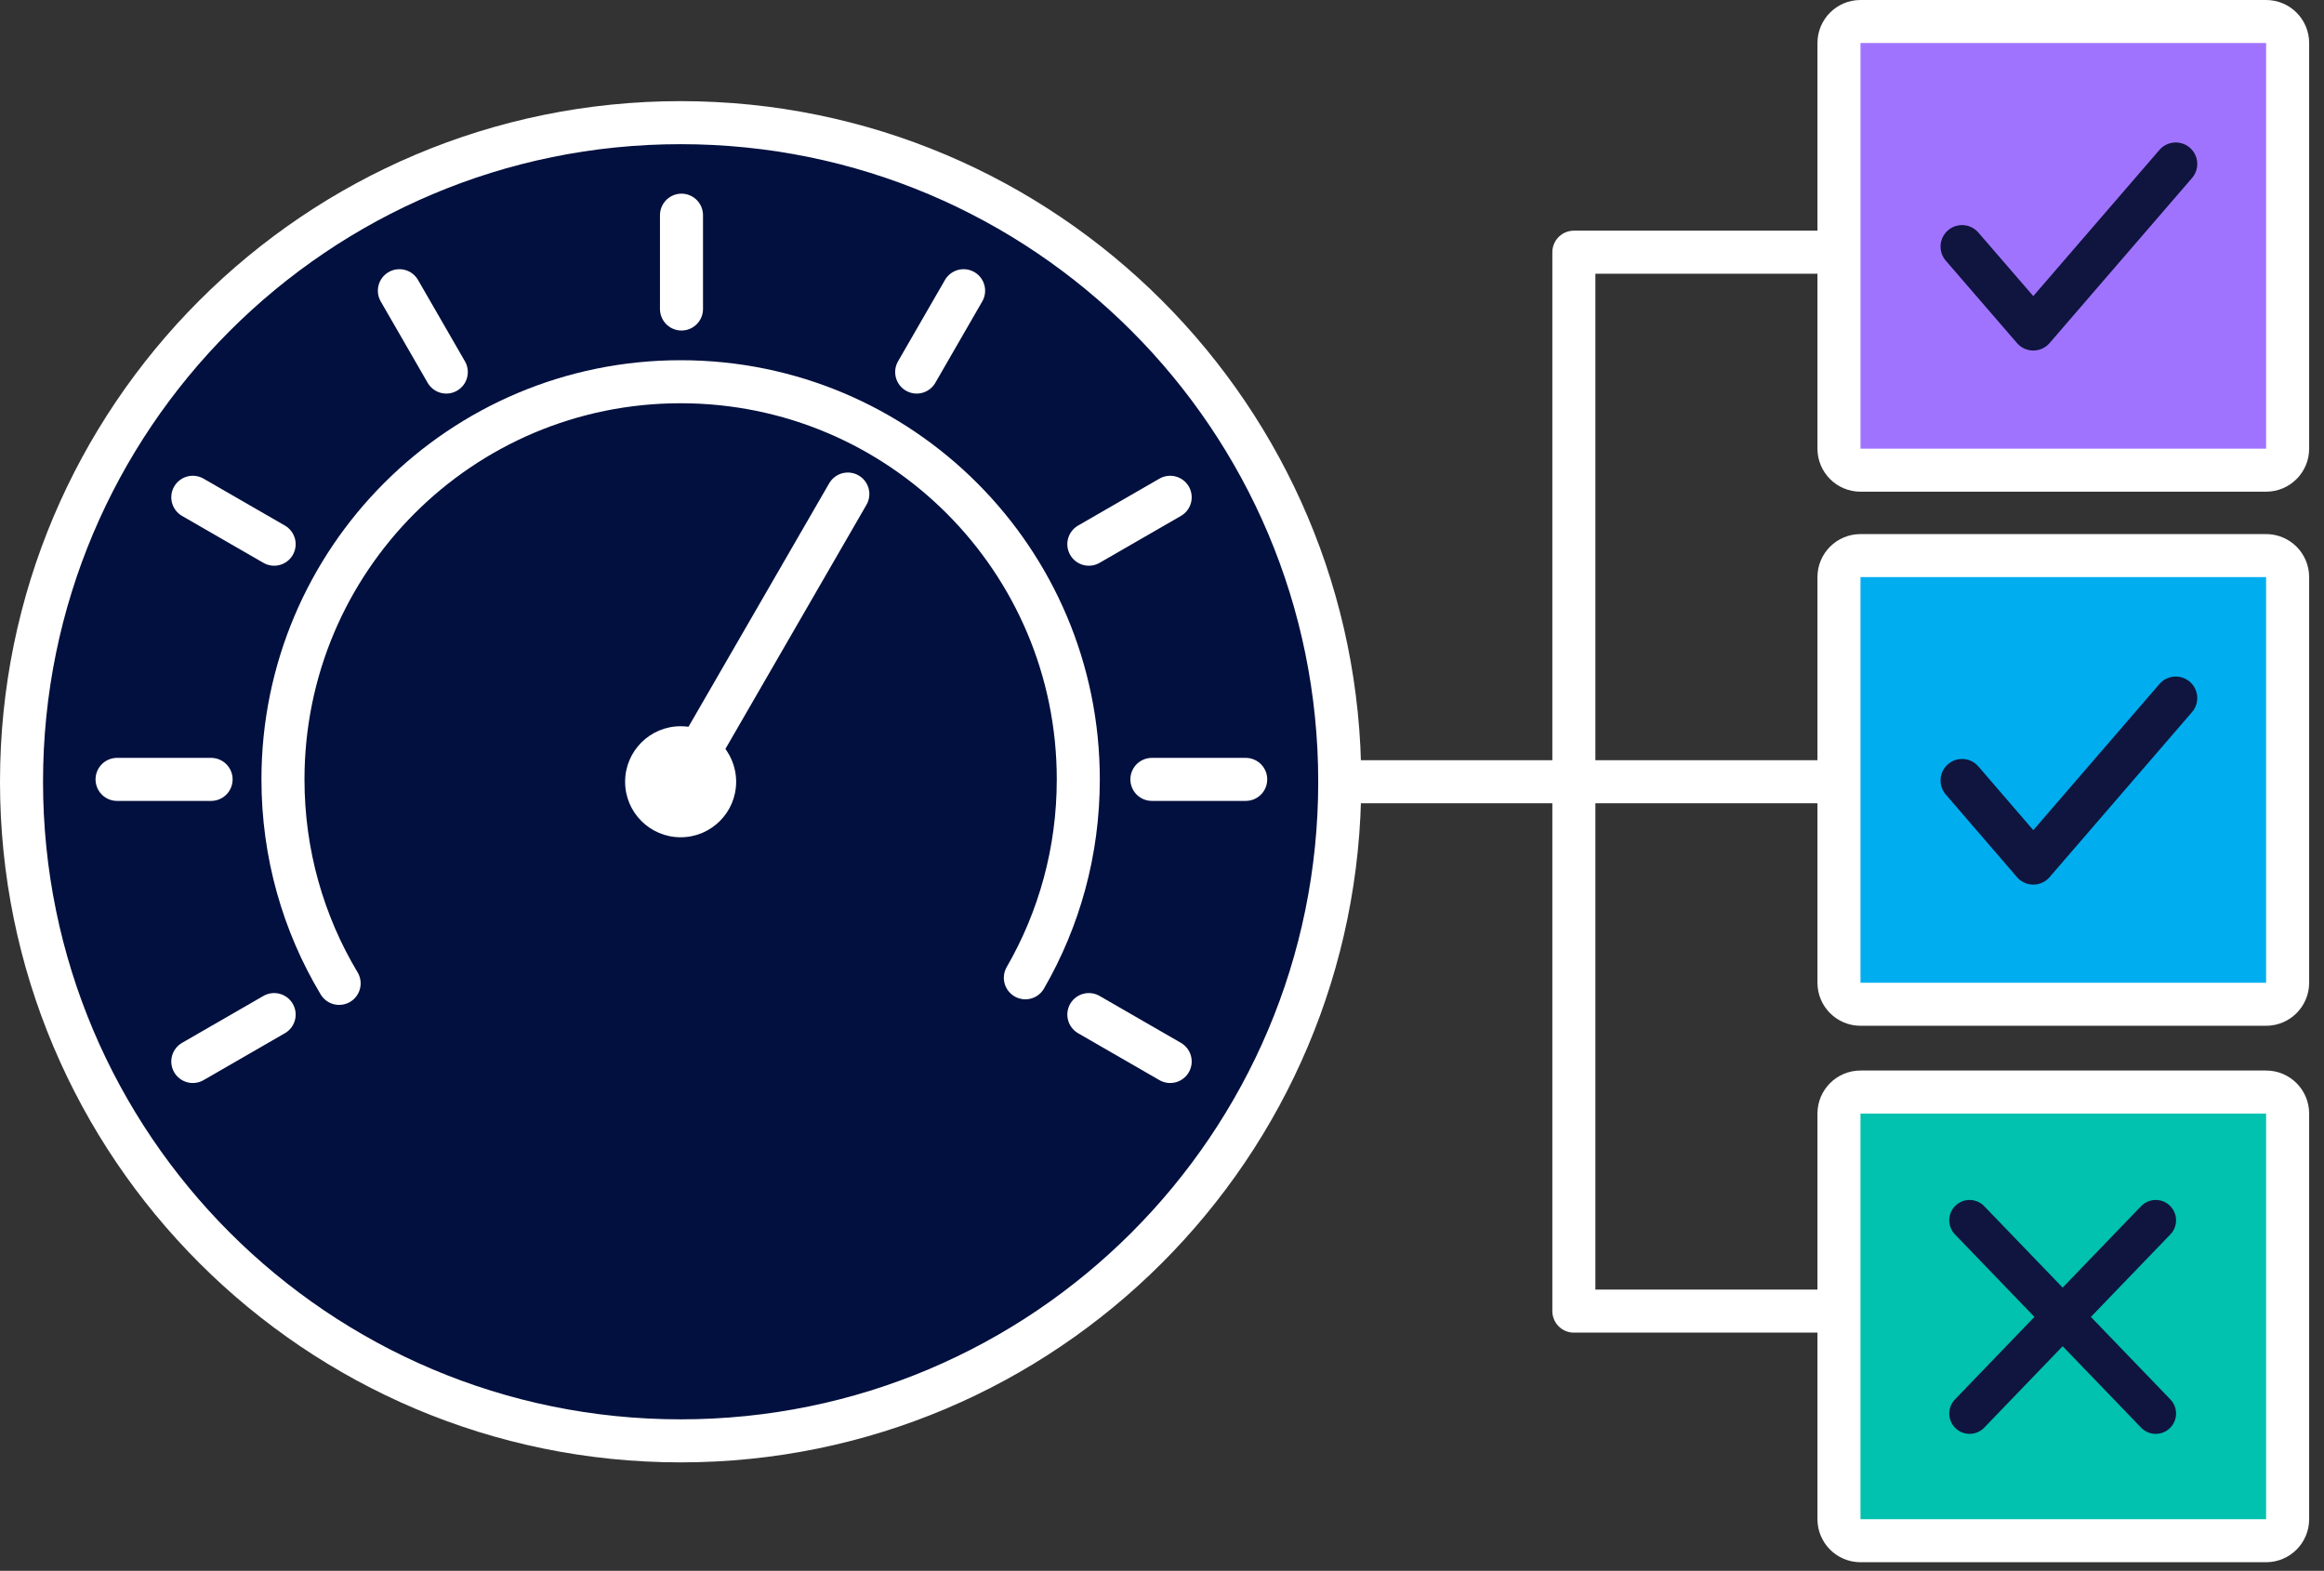 <svg width="108" height="73" viewBox="0 0 108 73" fill="none" xmlns="http://www.w3.org/2000/svg">
<rect x="0" y="0" width="108" height="73" fill="#333333" stroke="none"/>
<path d="M86.97 60.93H73.14V11.72H86.87" stroke="white" stroke-width="2" stroke-linecap="round" stroke-linejoin="round"/>
<path d="M87.18 36.33H62.88" stroke="white" stroke-width="2" stroke-linecap="round" stroke-linejoin="round"/>
<path d="M31.63 66.96C48.547 66.96 62.26 53.246 62.26 36.33C62.26 19.413 48.547 5.7 31.63 5.7C14.713 5.7 1 19.413 1 36.33C1 53.246 14.713 66.96 31.63 66.96Z" fill="#01103E" stroke="white" stroke-width="2" stroke-linecap="round" stroke-linejoin="round"/>
<path d="M15.76 45.7C14.1 42.93 13.15 39.69 13.15 36.22C13.15 26.01 21.42 17.74 31.63 17.74C41.84 17.74 50.11 26.01 50.11 36.22C50.11 39.58 49.22 42.72 47.65 45.44" stroke="white" stroke-width="2" stroke-linecap="round" stroke-linejoin="round"/>
<path d="M31.63 38.91C33.055 38.91 34.21 37.755 34.21 36.33C34.21 34.905 33.055 33.75 31.63 33.75C30.205 33.75 29.05 34.905 29.05 36.33C29.05 37.755 30.205 38.91 31.63 38.91Z" fill="white"/>
<path d="M9.81 36.22H5.44" stroke="white" stroke-width="2" stroke-linecap="round" stroke-linejoin="round"/>
<path d="M32.68 34.59L39.4 22.96" stroke="white" stroke-width="2" stroke-linecap="round" stroke-linejoin="round"/>
<path d="M57.89 36.22H53.53" stroke="white" stroke-width="2" stroke-linecap="round" stroke-linejoin="round"/>
<path d="M12.74 47.15L8.96 49.33" stroke="white" stroke-width="2" stroke-linecap="round" stroke-linejoin="round"/>
<path d="M54.38 23.11L50.6 25.29" stroke="white" stroke-width="2" stroke-linecap="round" stroke-linejoin="round"/>
<path d="M44.78 13.51L42.6 17.29" stroke="white" stroke-width="2" stroke-linecap="round" stroke-linejoin="round"/>
<path d="M31.67 10V14.36" stroke="white" stroke-width="2" stroke-linecap="round" stroke-linejoin="round"/>
<path d="M18.56 13.51L20.74 17.29" stroke="white" stroke-width="2" stroke-linecap="round" stroke-linejoin="round"/>
<path d="M50.6 47.15L54.38 49.33" stroke="white" stroke-width="2" stroke-linecap="round" stroke-linejoin="round"/>
<path d="M8.96 23.11L12.74 25.29" stroke="white" stroke-width="2" stroke-linecap="round" stroke-linejoin="round"/>
<path d="M86.46 1C85.908 1 85.46 1.448 85.46 2V20.85C85.46 21.402 85.908 21.85 86.46 21.85H105.31C105.862 21.85 106.31 21.402 106.31 20.85V2C106.31 1.448 105.862 1 105.31 1H86.46Z" fill="#A073FF" stroke="white" stroke-width="2" stroke-linecap="round" stroke-linejoin="round"/>
<path d="M91.18 11.46L94.49 15.29L101.11 7.62" stroke="#0F153E" stroke-width="2" stroke-linecap="round" stroke-linejoin="round"/>
<path d="M86.46 25.82C85.908 25.82 85.46 26.267 85.46 26.82V45.67C85.46 46.222 85.908 46.67 86.46 46.67H105.31C105.862 46.67 106.31 46.222 106.31 45.67V26.82C106.31 26.267 105.862 25.82 105.31 25.82H86.46Z" fill="#00AEEF" stroke="white" stroke-width="2" stroke-linecap="round" stroke-linejoin="round"/>
<path d="M91.18 36.27L94.49 40.11L101.11 32.44" stroke="#0F153E" stroke-width="2" stroke-linecap="round" stroke-linejoin="round"/>
<path d="M86.46 50.75C85.908 50.75 85.46 51.198 85.46 51.75V70.6C85.46 71.152 85.908 71.6 86.46 71.6H105.31C105.862 71.6 106.31 71.152 106.31 70.6V51.75C106.31 51.198 105.862 50.75 105.31 50.75H86.46Z" fill="#00C2AE" stroke="white" stroke-width="2" stroke-linecap="round" stroke-linejoin="round"/>
<path d="M91.53 65.69L100.18 56.71" stroke="#0F153E" stroke-width="1.89" stroke-linecap="round" stroke-linejoin="round"/>
<path d="M100.18 65.69L91.53 56.71" stroke="#0F153E" stroke-width="1.89" stroke-linecap="round" stroke-linejoin="round"/>
</svg>
